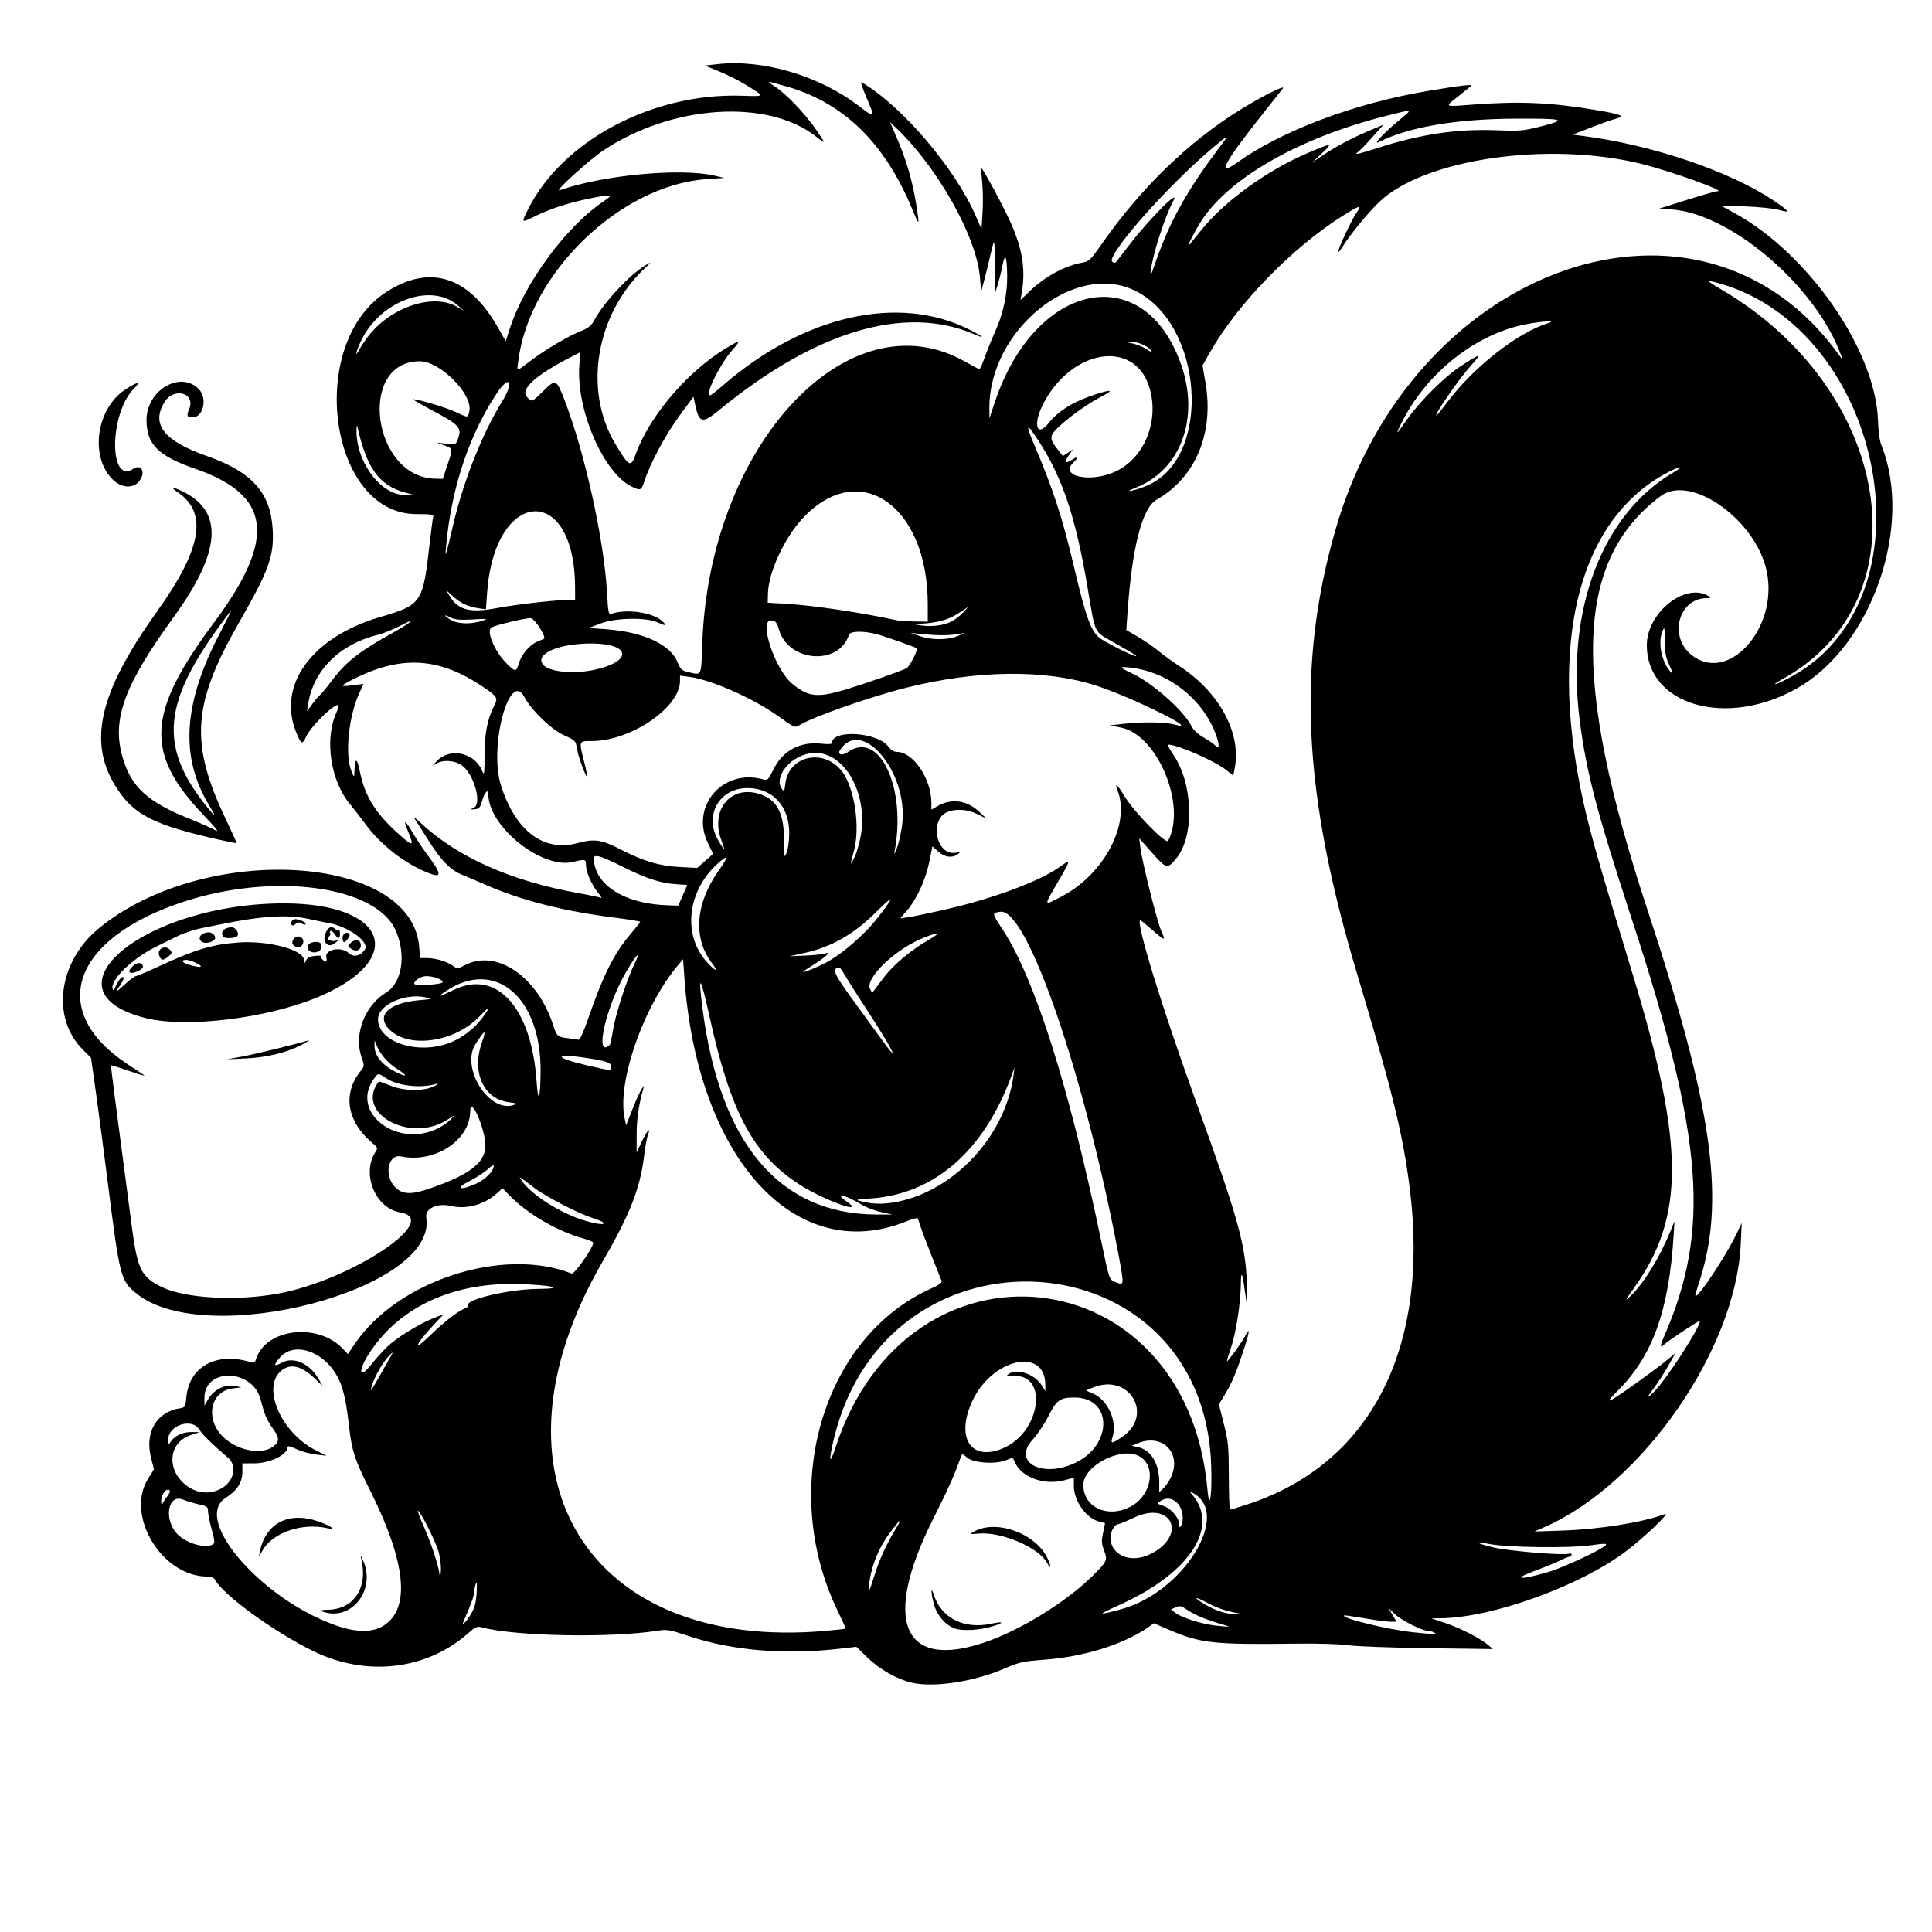 <?xml version="1.0" encoding="UTF-8" standalone="no"?>
<svg xmlns="http://www.w3.org/2000/svg" xmlns:svg="http://www.w3.org/2000/svg" width="11.5in" height="11.5in" viewBox="0 0 292.1 292.1" version="1.1" id="svg5" xml:space="preserve">
  <defs id="defs2"></defs>
  <path style="fill:#000000;stroke-width:1" d="m 137.809,254.394 c -2.208,-0.512 -4.831,-2.009 -6.697,-3.821 l -1.641,-1.594 -2.461,0.285 c -8.331,0.963 -16.233,0.307 -22.865,-1.9 -2.941,-0.978 -3.299,-1.039 -4.785,-0.806 -7.099,1.111 -21.547,0.83 -26.493,-0.514 -0.731,-0.199 -0.976,-0.092 -2.134,0.926 -6.31,5.553 -15.414,6.579 -23.425,2.64 -5.936,-2.918 -13.572,-8.476 -14.801,-10.772 -0.166,-0.311 -0.579,-0.479 -1.175,-0.479 -6.839,0 -12.421,-9.194 -8.961,-14.76 l 0.902,-1.45 -0.446,-1.778 c -0.948,-3.778 0.81,-6.85 4.248,-7.424 0.936,-0.156 0.96,-0.192 1.094,-1.66 0.427,-4.685 4.574,-6.951 9.748,-5.326 0.463,0.145 0.632,0.048 0.788,-0.455 1.445,-4.636 9.278,-5.601 13.097,-1.615 l 0.798,0.833 0.976,-1.453 c 6.468,-9.628 22.419,-14.833 32.851,-10.72 0.423,0.167 3.41,-4.135 3.255,-4.688 -0.034,-0.123 -0.755,-0.416 -1.601,-0.652 -3.817,-1.065 -8.343,-3.696 -10.925,-6.349 l -1.184,-1.217 -0.856,0.782 c -1.872,1.71 -4.613,2.461 -6.941,1.903 -2.065,-0.495 -3.948,0.392 -3.727,1.755 1.764,10.871 -33.365,20.05 -43.85,11.458 -2.368,-1.941 -2.481,-2.381 -4.312,-16.812 -0.679,-5.351 -1.526,-11.771 -1.882,-14.267 l -0.647,-4.538 -1.252,-1.252 c -4.805,-4.805 -3.69,-13.266 2.409,-18.29 15.969,-13.152 47.45,-11.296 48.474,2.857 l 0.116,1.609 0.992,0.001 c 1.329,0.002 3.014,0.489 3.921,1.134 0.736,0.523 0.75,0.522 1.914,-0.079 4.794,-2.476 10.993,1.798 13.338,9.197 0.485,1.532 0.658,1.682 2.131,1.856 0.718,0.085 1.459,0.194 1.648,0.243 0.22,0.057 0.767,-1.141 1.523,-3.329 2.209,-6.4 3.874,-9.721 6.304,-12.577 0.832,-0.977 1.514,-1.843 1.516,-1.922 0.002,-0.08 -1.743,-0.365 -3.878,-0.634 -7.681,-0.967 -14.06,-2.592 -19.496,-4.965 -1.504,-0.657 -3.182,-1.374 -3.729,-1.595 -1.577,-0.635 -3.082,-2.196 -4.87,-5.051 -0.912,-1.457 -1.871,-2.956 -2.131,-3.332 -0.26,-0.376 0.141,-0.108 0.891,0.595 5.545,5.199 13.659,8.815 23.896,10.647 1.742,0.312 3.284,0.639 3.425,0.726 0.141,0.087 -0.119,-0.324 -0.578,-0.915 -0.925,-1.19 -1.729,-3.069 -1.729,-4.041 0,-0.919 -0.102,-0.945 -1.963,-0.49 -4.692,1.146 -12.801,-5.341 -12.801,-10.242 0,-0.858 -0.555,-0.298 -0.907,0.916 -0.33,1.136 -0.477,1.307 -1.17,1.363 -0.763,0.062 -0.769,0.054 -0.147,-0.208 1.355,-0.57 0.022,-5.247 -1.849,-6.486 -1.118,-0.741 -2.891,-0.815 -3.863,-0.161 -0.605,0.407 -0.592,0.364 0.121,-0.404 1.964,-2.116 5.681,-1.357 6.862,1.401 0.345,0.806 0.374,0.635 0.383,-2.272 0.01,-3.319 0.42,-5.48 1.405,-7.412 0.671,-1.314 0.595,-1.451 -1.644,-2.97 -6.562,-4.451 -12.328,-4.813 -19.461,-1.22 -2.254,1.135 -2.274,1.256 -0.161,0.969 0.861,-0.117 1.565,-0.195 1.565,-0.173 0,0.022 -0.243,0.543 -0.54,1.158 -1.678,3.474 -2.325,9.416 -1.303,11.972 0.385,0.963 0.44,1.008 0.457,0.376 0.066,-2.456 0.378,-2.532 0.848,-0.207 0.753,3.718 2.381,6.303 5.985,9.502 2.099,1.863 2.24,1.78 1.207,-0.707 -0.694,-1.672 -0.362,-1.566 0.68,0.217 0.575,0.984 1.545,2.459 2.156,3.277 2.372,3.178 2.44,3.814 0.32,2.979 -3.548,-1.397 -7.13,-4.166 -9.463,-7.314 -0.858,-1.159 -1.921,-2.531 -2.361,-3.05 -2.948,-3.475 -3.916,-9.754 -2.128,-13.796 0.306,-0.691 0.458,-1.256 0.339,-1.256 -0.856,0 -4.113,3.208 -4.871,4.797 -0.591,1.24 -0.719,1.201 -1.424,-0.439 -3.092,-7.188 2.176,-14.573 12.571,-17.622 6.33,-1.857 6.499,-2.105 7.513,-11.011 0.235,-2.063 0.482,-3.935 0.549,-4.16 0.102,-0.345 -0.303,-0.41 -2.541,-0.41 -13.219,0 -16.729,-25.671 -4.588,-33.55 6.594,-4.279 12.494,-2.426 16.894,5.307 l 1.199,2.108 0.597,-1.855 c 2.256,-7.004 8.619,-15.607 14.347,-19.398 1.435,-0.95 1.06,-1.003 -2.282,-0.322 -3.197,0.651 -5.938,1.547 -8.318,2.716 -2.018,0.992 -2.012,1 -0.949,-1.119 5.157,-10.289 18.643,-17.502 32.052,-17.143 3.94,0.106 3.891,0.233 0.67,-1.751 -0.915,-0.564 -2.645,-1.425 -3.842,-1.914 l -2.178,-0.889 1.886,-0.214 c 6.864,-0.78 15.397,1.735 21.379,6.299 2.57,1.961 2.557,1.982 1.019,-1.638 -0.495,-1.164 -0.76,-2.034 -0.589,-1.934 6.073,3.549 14.112,12.955 17.258,20.192 l 0.881,2.027 0.16,-2.523 c 0.088,-1.387 0.063,-3.445 -0.055,-4.573 -0.118,-1.128 -0.184,-2.09 -0.146,-2.138 0.138,-0.176 3.274,5.626 4.421,8.18 1.782,3.965 2.297,7.059 1.739,10.45 l -0.217,1.317 1.258,-1.215 c 2.422,-2.339 5.479,-4.007 8.165,-4.454 0.92,-0.153 1.206,-0.434 2.858,-2.805 5.904,-8.475 13.247,-15.575 21.08,-20.381 3.404,-2.088 6.8,-3.772 6.295,-3.12 -0.153,0.198 -1.453,1.836 -2.887,3.641 -6.025,7.581 -7.237,9.858 -4.02,7.553 6.691,-4.793 17.75,-8.957 28.689,-10.804 5.064,-0.855 7.046,-1.086 6.699,-0.782 -0.15,0.132 -1.036,0.843 -1.968,1.58 -2.099,1.661 -2.249,1.58 2.279,1.237 7.004,-0.53 11.8,-0.317 18.533,0.824 3.971,0.673 4.516,0.911 3.018,1.316 -0.595,0.161 -2.305,0.769 -3.799,1.351 l -2.717,1.058 1.486,0.188 c 10.399,1.316 22.325,5.351 28.872,9.769 2.485,1.677 2.639,1.937 0.846,1.427 -0.793,-0.225 -3.09,-0.466 -5.128,-0.536 l -3.691,-0.128 1.928,1.045 c 11.299,6.124 21.536,20.891 21.852,31.52 0.047,1.575 0.25,3.028 0.516,3.691 4.859,12.118 -1.44,30.299 -12.718,36.711 -10.666,6.064 -22.742,2.615 -22.755,-6.498 -0.006,-4.963 5.93,-9.625 9.4,-7.382 0.319,0.206 0.24,0.266 -0.353,0.269 -4.251,0.023 -5.788,5.8 -2.288,8.598 5.484,4.383 13.057,-3.897 11.409,-12.475 -1.507,-7.844 -11.465,-14.998 -16.079,-11.552 -12.991,9.702 -13.552,27.453 -1.977,62.596 9.993,30.341 11.873,44.222 7.674,56.659 -0.293,0.868 -0.49,1.62 -0.438,1.672 0.363,0.363 4.638,-6.076 6.178,-9.307 l 0.819,-1.719 -0.141,3.144 c -0.714,15.926 -14.85,36.326 -29.685,42.839 l -1.504,0.66 4.238,-0.143 c 5.641,-0.191 12.171,-1.241 15.448,-2.485 1.004,-0.381 -2.97,3.429 -5.85,5.61 -6.941,5.255 -20.19,10.047 -28.013,10.133 l -1.408,0.015 2.187,0.736 c 2.25,0.757 5.284,2.327 6.449,3.335 l 0.66,0.571 -9.843,-0.132 c -5.414,-0.073 -10.828,-0.274 -12.031,-0.448 -1.263,-0.182 -4.556,-0.284 -7.793,-0.24 -12.572,0.17 -14.526,-0.043 -19.331,-2.107 l -2.259,-0.97 -0.757,0.535 c -3.73,2.636 -9.777,4.533 -15.887,4.982 -3.124,0.23 -3.704,0.359 -5.924,1.32 -4.619,2 -10.693,2.921 -14.083,2.135 z m 11.213,-6.133 c 5.314,-1.834 12.148,-6.052 16.091,-9.933 2.266,-2.23 2.37,-2.453 1.816,-3.902 -0.387,-1.014 -0.414,-1.446 -0.163,-2.619 0.166,-0.773 0.301,-1.445 0.301,-1.494 0,-0.049 -0.364,-0.162 -0.81,-0.251 -1.933,-0.387 -3.902,-3.095 -3.902,-5.366 v -1.279 l -1.404,0.376 c -3.208,0.86 -6.748,-0.527 -7.636,-2.993 -0.157,-0.435 -0.245,-0.438 -1.193,-0.042 -1.616,0.675 -5.037,0.434 -5.945,-0.419 -0.534,-0.502 -0.729,-0.565 -0.831,-0.272 -0.982,2.814 -1.957,5.005 -4.265,9.589 -7.78,15.45 -4.589,22.929 7.939,18.607 z m -4.622,-2.037 c -1.389,-0.468 -2.675,-1.908 -3.159,-3.539 -0.493,-1.659 -0.54,-3.101 -0.051,-1.567 1.118,3.509 4.561,5.252 8.643,4.377 1.931,-0.414 2.078,-0.18 0.241,0.386 -1.894,0.583 -4.495,0.741 -5.675,0.344 z m 13.906,-9.941 c -1.231,-2.299 -6.843,-4.712 -10.295,-4.426 -1.51,0.125 -1.514,0.124 -0.732,-0.31 3.363,-1.864 9.258,0.261 11.062,3.987 0.627,1.295 0.597,1.93 -0.036,0.748 z m 58.525,10.551 c -0.226,-0.146 -0.656,-0.267 -0.957,-0.269 -0.881,-0.007 -4.023,-1.605 -5.015,-2.551 l -0.913,-0.871 0.599,1.025 0.599,1.025 -0.916,-0.002 c -0.504,-10e-4 -2.269,-0.235 -3.923,-0.52 -1.654,-0.284 -3.047,-0.48 -3.095,-0.434 -0.452,0.429 6.787,2.178 10.614,2.563 3.433,0.346 3.492,0.347 3.008,0.034 z m -91.901,-0.274 c 1.562,-0.141 2.874,-0.29 2.916,-0.333 0.042,-0.042 -0.46,-1.17 -1.114,-2.505 -9.104,-18.587 -2.423,-41.624 14.205,-48.978 0.952,-0.421 1.523,-0.829 1.443,-1.03 -0.073,-0.184 -0.745,-1.872 -1.493,-3.751 -0.748,-1.88 -1.516,-3.91 -1.707,-4.511 -0.19,-0.602 -0.39,-1.172 -0.444,-1.268 -0.054,-0.096 -0.819,0.117 -1.7,0.473 -16.793,6.783 -31.653,-9.56 -33.567,-36.917 l -0.19,-2.714 -0.617,0.718 c -5.284,6.143 -9.394,17.783 -8.23,23.303 l 0.231,1.094 0.969,-2.461 c 0.533,-1.353 1.148,-2.707 1.367,-3.008 l 0.397,-0.547 -0.154,0.547 c -0.684,2.432 -0.983,4.501 -0.986,6.836 l -0.004,2.734 0.827,-1.748 c 0.784,-1.658 1.391,-2.233 0.847,-0.803 -0.14,0.368 -0.389,1.77 -0.552,3.114 -0.595,4.886 -2.142,8.815 -6.292,15.979 -18.65,32.196 -2.36,59.04 33.848,55.777 z m -66.914,-0.788 c 4.092,-2.595 3.369,-9.625 -2.112,-20.538 -2.258,-4.496 -2.717,-5.899 -3.131,-9.57 -0.395,-3.503 -0.77,-5.315 -1.407,-6.802 -1.876,-4.377 -6.792,-6.3 -9.098,-3.559 -0.978,1.162 -0.875,1.388 0.332,0.727 1.809,-0.991 4.266,0.126 5.636,2.563 l 0.517,0.919 -1.2,-1.13 c -2.008,-1.891 -3.597,-2.271 -4.972,-1.19 -3.101,2.439 -0.149,9.375 5.134,12.065 l 1.645,0.837 -1.629,-0.191 c -0.896,-0.105 -2.219,-0.476 -2.939,-0.823 -0.881,-0.425 -1.31,-0.521 -1.31,-0.294 0,1.136 -2.664,2.446 -4.99,2.454 l -1.846,0.006 v 1.27 c 0,1.605 -0.792,2.84 -2.531,3.949 -5.173,3.298 5.798,15.732 17.159,19.446 2.827,0.924 5.141,0.877 6.743,-0.139 z m -9.423,-2.178 c -0.296,-0.117 0.086,-0.203 0.96,-0.215 3.935,-0.057 6.1,-3.302 5.081,-7.618 -0.181,-0.765 -0.165,-0.756 0.243,0.137 2.082,4.558 -1.895,9.428 -6.284,7.696 z m -9.325,-8.927 c 0.882,-4.493 4.528,-6.286 9.198,-4.521 1.779,0.672 2.357,1.202 0.976,0.894 -3.85,-0.858 -8.319,0.715 -9.794,3.447 -0.525,0.972 -0.536,0.977 -0.379,0.18 z m 145.846,11.021 c -2.458,-0.694 -4.34,-1.451 -5.447,-2.191 -1.059,-0.709 -1.296,-0.769 -1.913,-0.488 l -0.704,0.321 0.619,0.501 c 0.847,0.686 3.953,1.689 5.941,1.919 2.285,0.264 2.61,0.251 1.504,-0.062 z m -113.869,-1.719 c 0.528,-0.901 0.73,-1.691 0.819,-3.199 0.081,-1.366 0.041,-1.785 -0.124,-1.319 -0.133,0.376 -0.257,0.991 -0.276,1.367 -0.028,0.573 -0.424,1.658 -1.587,4.351 -0.356,0.825 0.491,-0.046 1.167,-1.201 z m 98.284,-0.676 c 9.41,-2.548 16.742,-14.468 10.809,-17.575 -0.525,-0.275 -0.531,-0.262 -0.11,0.227 4.229,4.92 -0.346,11.905 -10.926,16.681 -3.504,1.582 -3.475,1.668 0.227,0.666 z m 17.772,0.626 c -1.754,-0.272 -3.285,-0.786 -4.873,-1.638 -1.937,-1.039 -2.063,-0.771 -0.161,0.343 1.59,0.932 3.257,1.443 4.624,1.42 0.63,-0.011 0.804,-0.064 0.41,-0.125 z m -55.084,-5.76 c 0.709,-2.326 1.83,-4.762 3.272,-7.116 0.965,-1.574 0.706,-1.462 -0.633,0.273 -1.902,2.466 -3.016,5.073 -3.447,8.066 -0.258,1.796 0.011,1.388 0.807,-1.224 z m -65.913,-3.577 c -0.435,-1.516 -2.642,-5.899 -3.119,-6.193 -0.131,-0.081 0.303,1.081 0.963,2.583 1.187,2.697 2.251,6.04 2.35,7.38 0.028,0.379 0.096,0.036 0.152,-0.762 0.058,-0.834 -0.089,-2.113 -0.346,-3.008 z m 167.888,3.056 c 2.238,-0.664 8.054,-3.392 8.576,-4.022 0.233,-0.28 -0.238,-0.275 -2.366,0.029 -3.083,0.44 -12.591,0.313 -15.192,-0.203 -2.542,-0.504 -2.102,-0.118 0.584,0.512 2.402,0.564 10.64,1.241 11.427,0.939 0.214,-0.082 0.388,-0.013 0.388,0.154 0,0.166 -0.129,0.303 -0.287,0.303 -0.158,0 -0.804,0.257 -1.435,0.572 -0.632,0.315 -2.441,1.055 -4.02,1.645 -3.382,1.264 -1.851,1.311 2.324,0.071 z m -60.143,-2.736 c 5.568,-2.889 3.009,-8.14 -2.646,-5.43 -1.098,0.526 -2.147,0.957 -2.331,0.957 -0.514,0 -1.185,1.127 -1.185,1.988 0,2.778 3.15,4.048 6.162,2.485 z m -141.835,-1.426 c 0.285,-0.181 0.245,-0.622 -0.205,-2.246 -0.308,-1.111 -0.56,-2.352 -0.56,-2.756 0,-0.661 -0.138,-0.764 -1.371,-1.029 -0.754,-0.162 -1.817,-0.48 -2.362,-0.708 -2.372,-0.991 -3.026,3.075 -0.845,5.256 1.387,1.387 4.244,2.18 5.343,1.483 z m 146.605,-3.918 c 0.013,-2.296 -1.861,-3.716 -3.409,-2.584 -0.475,0.348 -0.441,0.396 0.498,0.706 1.15,0.38 2.367,1.802 2.373,2.775 0.003,0.525 0.058,0.575 0.269,0.248 0.146,-0.226 0.267,-0.74 0.269,-1.144 z m -7.699,-1.883 c 3.086,-1.77 3.701,-6.175 1.054,-7.544 -2.762,-1.428 -8.39,1.498 -8.388,4.361 0.003,3.497 3.864,5.173 7.334,3.183 z m 17.49,-0.235 c 18.587,-6.074 27.56,-23.514 24.542,-47.698 -1.025,-8.211 -2.619,-14.716 -7.947,-32.433 -8.218,-27.323 -9.172,-46.784 -3.296,-67.2 11.591,-40.271 55.297,-55.454 76.127,-26.447 0.53,0.739 0.565,0.752 0.346,0.137 -3.796,-10.671 -17.287,-22.046 -26.282,-22.158 l -1.504,-0.019 2.051,-0.649 c 4.709,-1.49 6.649,-2.057 7.072,-2.067 1.208,-0.03 -7.004,-2.986 -11.31,-4.072 -14.092,-3.555 -32.979,-0.862 -39.867,5.684 -1.651,1.569 -4.568,5.136 -5.623,6.876 -0.319,0.526 -0.581,0.805 -0.581,0.62 -0.001,-0.494 2.056,-4.865 2.747,-5.835 0.918,-1.289 0.546,-1.203 -2.15,0.496 -7.58,4.777 -15.828,13.264 -19.975,20.553 l -1.153,2.027 0.452,2.621 c 1.312,7.61 -1.496,14.317 -7.4,17.676 -2.163,1.231 -3.694,7.153 -4.381,16.95 l -0.193,2.748 1.784,1.043 c 0.981,0.574 2.379,1.539 3.107,2.144 0.728,0.606 2.123,1.619 3.101,2.251 6.087,3.939 9.471,10.206 8.385,15.53 l -0.211,1.037 -1.011,-0.799 c -1.819,-1.437 -7.374,-3.873 -8.834,-3.873 -0.136,0 0.235,0.707 0.823,1.572 2.985,4.386 3.179,12.346 0.383,15.669 -1.336,1.587 -1.465,1.556 -3.618,-0.871 l -1.959,-2.208 0.186,1.464 c 0.277,2.179 2.511,11.084 3.133,12.491 0.725,1.638 0.646,1.632 -1.341,-0.101 -0.942,-0.822 -1.755,-1.494 -1.805,-1.494 -0.803,0 3.163,12.918 8.484,27.635 6.433,17.792 7.469,21.554 7.639,27.733 0.089,3.223 0.066,3.525 -0.147,1.914 -0.533,-4.036 -0.747,-4.647 -0.781,-2.222 -0.041,2.972 -0.736,7.395 -1.525,9.715 -0.363,1.067 -0.621,1.94 -0.572,1.94 0.179,0 2.275,-2.907 2.729,-3.787 0.773,-1.494 0.733,-0.856 -0.108,1.761 -1.145,3.561 -1.843,5.242 -2.902,6.986 l -0.936,1.543 0.745,2.969 c 0.674,2.682 0.746,3.45 0.754,7.959 0.004,2.744 0.089,4.99 0.189,4.99 0.099,1.6e-4 1.285,-0.361 2.634,-0.802 z m -163.409,-1.081 c 0.579,-0.746 0.644,-1.125 0.194,-1.125 -0.517,0 -1.039,0.905 -1.025,1.777 0.007,0.451 0.083,0.636 0.169,0.41 0.086,-0.226 0.384,-0.704 0.662,-1.062 z m 157.912,-4.953 c -1.274,-34.536 -48.964,-37.736 -57.049,-3.828 -0.797,3.344 -0.667,4.088 0.234,1.331 10.987,-33.654 53.052,-29.026 56.245,6.188 0.332,3.664 0.744,1.002 0.571,-3.691 z m -149.759,3.696 c 2.001,-1.035 2.574,-3.473 1.11,-4.72 -2.32,-1.976 -3.912,-3.533 -4.322,-4.228 -1.093,-1.85 -4.708,-0.691 -4.708,1.509 0,0.854 0.001,0.855 0.427,0.248 0.626,-0.894 1.847,-1.43 3.183,-1.398 l 1.176,0.028 -1.284,0.394 c -3.197,0.979 -3.864,4.698 -1.292,7.194 1.636,1.588 3.807,1.958 5.712,0.973 z m 143.584,-1.566 c 1.891,-3.705 -1.11,-6.928 -4.948,-5.314 l -0.88,0.37 0.827,0.165 c 2.06,0.412 3.328,2.451 3.331,5.357 l 10e-4,1.478 0.576,-0.521 c 0.317,-0.286 0.809,-0.977 1.094,-1.535 z m -14.384,-2.361 c 5.729,-2.715 5.65,-9.897 -0.109,-9.882 -2.19,0.006 -2.702,0.371 -3.928,2.803 -0.589,1.168 -1.675,2.785 -2.413,3.593 -3.092,3.383 1.467,5.847 6.45,3.486 z m -121.263,-2.465 c 0.979,-0.724 0.985,-1.304 0.03,-2.634 -0.986,-1.373 -1.304,-2.116 -1.922,-4.493 -1.213,-4.662 -8.517,-4.848 -8.492,-0.216 l 0.006,1.153 0.596,-1.028 c 0.803,-1.385 2.575,-2.257 3.981,-1.959 l 1.016,0.215 -1.336,0.172 c -3.213,0.414 -4.173,4.239 -1.755,6.993 2.01,2.289 5.985,3.196 7.876,1.797 z m 110.621,0.13 c 5.502,-2.562 6.537,-11.202 1.292,-10.784 -0.7,0.056 -1.054,-0.007 -0.901,-0.159 1.154,-1.154 4.094,-0.257 5.222,1.592 l 0.515,0.845 v -0.957 c 0,-5.759 -8.006,-4.019 -11.006,2.391 -2.671,5.709 -0.124,9.403 4.878,7.074 z m 17.686,-1.549 c 4.974,-3.295 1.16,-9.808 -4.386,-7.491 l -1.015,0.424 1.124,0.503 c 2.164,0.969 3.611,4.155 2.915,6.421 -0.365,1.191 -0.24,1.204 1.362,0.143 z m 78.126,-8.422 c 1.579,-1.13 3.481,-2.555 4.226,-3.167 l 1.355,-1.112 -0.924,1.641 c -0.865,1.536 -1.615,2.677 -3.057,4.648 -0.432,0.591 -0.236,0.476 0.704,-0.41 1.753,-1.655 6.992,-9.726 6.992,-10.773 0,-0.18 -4.889,3.053 -5.433,3.593 -0.623,0.618 -0.627,0.22 -0.012,-1.188 7.054,-16.136 6.011,-29.884 -4.77,-62.857 -5.394,-16.498 -6.954,-22.431 -7.964,-30.295 -2.144,-16.683 3.36,-31.223 14.213,-37.549 1.635,-0.953 1.134,-1.018 -0.684,-0.089 -14.453,7.389 -18.933,27.965 -11.867,54.497 1.117,4.193 1.942,6.987 6.39,21.638 7.808,25.721 7.842,36.526 0.148,47.302 -1.376,1.927 -1.442,2.074 -0.55,1.23 1.983,-1.876 4.403,-5.786 6.008,-9.706 l 0.672,-1.641 -0.137,2.187 c -0.707,11.299 -3.166,18.156 -8.387,23.386 -2.358,2.362 -1.676,2.066 3.076,-1.335 z m -190.159,-1.134 c 0.719,-1.278 1.486,-2.632 1.705,-3.008 0.229,-0.394 -0.021,-0.22 -0.591,0.41 -0.965,1.067 -2.112,3.138 -2.499,4.511 -0.271,0.961 -0.098,0.722 1.385,-1.914 z m 0.965,-4.101 c 1.421,-1.38 4.828,-3.482 7.084,-4.371 l 1.493,-0.588 -1.369,1.454 c -2.914,3.095 -3.49,4.475 -0.765,1.833 2.285,-2.216 4.274,-3.753 5.371,-4.153 0.265,-0.096 0.449,-0.315 0.41,-0.486 -0.21,-0.92 6.355,-2.428 10.697,-2.456 4.171,-0.028 2.067,-0.568 -2.838,-0.729 -9.959,-0.327 -18.064,3.352 -22.679,10.294 -1.862,2.801 -1.696,4.272 0.209,1.854 0.616,-0.781 1.69,-1.975 2.387,-2.651 z m -16.555,-8.039 c 11.078,-2.013 24.973,-11.234 18.524,-12.293 -3.748,-0.615 -5.883,-5.84 -3.733,-9.138 0.382,-0.585 0.353,-0.668 -0.478,-1.367 -3.834,-3.226 -4.529,-7.424 -1.792,-10.826 0.63,-0.784 0.631,-0.789 0.148,-2.187 -1.165,-3.372 0.508,-7.761 3.696,-9.693 2.433,-1.474 3.109,-5.644 1.516,-9.347 -2.938,-6.83 -18.511,-8.928 -32.278,-4.35 -16.8,5.587 -20.471,16.495 -8.254,24.529 1.077,0.708 2.184,1.439 2.461,1.623 0.277,0.185 -0.72,-0.089 -2.215,-0.609 -1.495,-0.52 -2.748,-0.915 -2.785,-0.878 -0.058,0.058 0.62,5.317 3.164,24.528 0.845,6.379 1.425,7.519 4.598,9.04 3.495,1.675 11.183,2.102 17.427,0.967 z m -5.467,-35.836 c 1.88,-0.336 8.451,-1.936 10.115,-2.463 0.301,-0.095 -0.173,0.211 -1.053,0.68 -2.193,1.17 -5.261,1.91 -8.517,2.054 l -2.734,0.121 z m -14.531,-5.846 c -16.15,-4.094 -0.145,-17.331 20.955,-17.331 15.569,-3.3e-4 18.738,8.368 5.335,14.086 -7.703,3.286 -20.094,4.816 -26.291,3.245 z m -1.461,-6.33 c 0.165,0 1.79,-0.689 3.61,-1.531 5.422,-2.509 8.05,-3.29 11.985,-3.56 4.493,-0.308 9.797,1.109 9.845,2.63 0.021,0.671 0.027,0.673 0.307,0.094 0.202,-0.417 0.592,-0.619 1.331,-0.689 0.575,-0.055 0.994,-0.047 0.929,0.017 -0.162,0.162 0.436,0.851 0.737,0.851 0.135,0 0.172,-0.292 0.082,-0.649 -0.3,-1.194 2.25,-1.701 3.352,-0.666 0.756,0.71 1.807,0.483 2.481,-0.536 0.755,-1.143 -2.638,-3.557 -5.647,-4.019 -0.394,-0.06 -1.578,-0.305 -2.63,-0.544 -3.381,-0.766 -7.332,-0.525 -13.945,0.851 -1.053,0.219 -2.099,0.429 -2.324,0.466 -0.841,0.139 -2.894,0.788 -3.554,1.123 -0.376,0.191 -1.889,0.934 -3.363,1.652 -3.701,1.803 -7.165,5.171 -6.673,6.488 0.083,0.223 0.205,0.152 0.345,-0.202 0.393,-0.992 0.997,-1.775 1.249,-1.619 0.137,0.084 0.02,0.483 -0.258,0.886 -1.022,1.477 -0.938,1.526 0.437,0.254 0.772,-0.714 1.539,-1.299 1.705,-1.299 z m -0.808,-0.537 c -0.289,-0.178 -0.209,-0.389 0.366,-0.963 0.686,-0.686 1.532,-0.626 1.532,0.108 0,0.386 -1.537,1.079 -1.898,0.856 z m 4.375,-2.539 c -0.409,-1.051 0.918,-1.74 1.65,-0.857 0.314,0.378 0.276,0.515 -0.27,0.957 -0.826,0.669 -1.088,0.65 -1.38,-0.1 z m 22.719,-0.721 c -0.203,-0.129 -0.325,-0.465 -0.271,-0.748 0.129,-0.68 1.796,-0.889 2.039,-0.255 0.34,0.885 -0.871,1.571 -1.768,1.002 z m 6.181,-0.404 c -0.45,-0.347 -0.447,-0.393 0.048,-0.841 0.729,-0.66 1.522,-0.452 1.522,0.398 0,0.795 -0.816,1.025 -1.57,0.444 z m -8.616,-0.489 c -0.217,-0.217 -0.231,-0.473 -0.045,-0.82 0.492,-0.919 1.805,-0.431 1.492,0.555 -0.201,0.632 -0.945,0.768 -1.447,0.266 z m 4.863,-0.358 c -0.485,-0.584 0.127,-2.335 0.817,-2.335 0.28,0 0.587,0.125 0.681,0.278 0.094,0.153 0.286,0.207 0.426,0.121 0.14,-0.086 0.255,0.158 0.255,0.542 0,0.839 -0.291,0.898 -0.757,0.153 -0.188,-0.301 -0.471,-0.547 -0.629,-0.547 -0.158,0 -0.203,0.137 -0.099,0.304 0.103,0.167 0.018,0.413 -0.189,0.547 -0.528,0.34 0.24,0.831 0.99,0.633 0.539,-0.143 0.539,-0.139 0.016,0.28 -0.663,0.53 -1.086,0.537 -1.511,0.025 z m -18.872,-0.28 c -0.455,-0.549 0.054,-1.174 1.053,-1.294 0.731,-0.087 1.423,0.701 0.988,1.126 -0.543,0.532 -1.663,0.623 -2.041,0.167 z m 21.497,-0.008 c -0.211,-0.551 0.077,-1.226 0.524,-1.226 0.602,0 0.649,0.377 0.126,1.023 -0.399,0.492 -0.524,0.532 -0.65,0.204 z m -18.037,-0.588 c -0.632,-0.632 0.047,-1.458 1.198,-1.458 0.694,0 1.282,1.071 0.767,1.398 -0.441,0.279 -1.707,0.318 -1.965,0.061 z m 10.208,-2.113 c 0,-0.209 0.186,-0.452 0.413,-0.539 0.468,-0.18 1.774,0.336 1.774,0.7 0,0.132 -0.259,0.1 -0.576,-0.069 -0.417,-0.223 -0.659,-0.226 -0.875,-0.009 -0.411,0.411 -0.736,0.374 -0.736,-0.082 z m -13.671,6.54 c 0,-0.247 -1.616,-0.964 -2.174,-0.964 -0.922,0 -0.635,0.473 0.465,0.765 1.204,0.32 1.709,0.379 1.709,0.199 z m 138.768,43.691 c -5.113,-27.18 -13.843,-52.535 -17.881,-51.926 -1.305,0.197 -1.314,0.132 0.385,2.739 4.834,7.417 9.996,23.698 14.776,46.605 1.381,6.62 1.239,6.221 2.393,6.697 1.169,0.482 1.176,0.399 0.327,-4.115 z m -77.945,-4.975 c -0.143,-0.132 -0.936,-0.454 -1.764,-0.716 -1.985,-0.629 -6.901,-3.18 -8.584,-4.455 -2.585,-1.959 -2.542,-1.937 -1.8,-0.931 1.349,1.83 4.868,4.173 8.133,5.415 2.208,0.84 4.63,1.254 4.015,0.687 z m 42.037,-1.545 c -0.948,-0.206 -2.302,-0.728 -3.008,-1.161 -2.376,-1.456 -4.221,-1.845 -2.24,-0.472 3.192,2.212 -3.369,-0.135 -7.109,-2.544 -6.964,-4.484 -10.374,-10.852 -13.574,-25.345 -1.402,-6.349 -1.786,-6.776 -1.061,-1.181 2.635,20.351 11.647,31.015 26.255,31.068 l 2.461,0.009 z m 3.389,-1.775 c 8.362,-2.137 15.465,-10.196 16.623,-18.86 l 0.164,-1.23 -0.505,1.367 c -4.149,11.228 -11.573,17.714 -21.092,18.425 -2.596,0.194 -2.597,0.194 -1.367,0.493 1.918,0.466 3.824,0.406 6.177,-0.195 z m -71.744,-1.754 c 6.809,-2.331 9.021,-4.301 8.442,-7.521 -0.551,-3.066 -2.207,-6.231 -2.207,-4.218 0,4.39 -5.356,7.903 -10.446,6.852 -2.009,-0.415 -2.644,2.908 -0.891,4.661 1.09,1.09 2.409,1.148 5.102,0.226 z m 7.219,-0.809 c 1.331,-0.62 2.57,-1.899 2.57,-2.654 0,-0.194 -0.4,0.03 -0.889,0.499 -0.489,0.469 -1.75,1.288 -2.803,1.822 -2.306,1.168 -1.309,1.465 1.121,0.334 z m -6.027,-8.246 c 0.76,-0.362 1.683,-0.985 2.051,-1.385 l 0.668,-0.728 -1.094,0.711 c -5.656,3.678 -14.143,-1.023 -10.399,-5.761 0.029,-0.037 0.843,0.253 1.809,0.646 2.072,0.843 5.219,0.842 6.677,-0.001 0.451,-0.261 0.576,-0.398 0.277,-0.304 -2.346,0.736 -5.924,0.341 -7.674,-0.847 -1.234,-0.837 -1.228,-0.838 -2.017,0.373 -3.222,4.952 3.697,10.155 9.703,7.297 z m 11.737,-3.654 c 0.411,-0.161 0.229,-0.247 -0.757,-0.358 -3.871,-0.436 -5.755,-4.464 -4.197,-8.974 0.745,-2.158 0.53,-2.124 -0.935,0.148 -2.339,3.628 2.158,10.641 5.889,9.183 z m 3.943,-4.97 c 0.106,-11.31 -6.904,-17.24 -14.378,-12.161 -1.4,0.951 -1.072,0.884 1.392,-0.287 6.426,-3.052 11.648,2.84 12.386,13.976 0.226,3.413 0.561,2.559 0.6,-1.528 z m -21.61,-0.382 c -1.474,-0.922 -2.654,-2.279 -3.213,-3.695 l -0.27,-0.684 -0.017,0.765 c -0.034,1.49 1.093,2.923 3.127,3.976 1.772,0.918 2.026,0.671 0.373,-0.363 z m 32.301,-0.403 c 0,-0.623 -0.853,-0.9 -4.262,-1.386 -4.688,-0.668 -4.164,0.109 0.844,1.251 3.425,0.782 3.418,0.781 3.418,0.135 z m 41.827,-3.497 c -0.483,-0.865 -1.887,-3.11 -3.12,-4.99 -1.233,-1.88 -2.662,-4.125 -3.176,-4.99 -0.995,-1.674 -1.016,-1.691 -1.59,-1.328 -0.439,0.278 0.19,1.434 2.494,4.587 0.788,1.078 2.462,3.385 3.719,5.127 2.54,3.518 2.984,3.941 1.672,1.594 z m -66.332,-0.079 c 1.847,-0.691 3.69,-2.079 4.948,-3.727 1.344,-1.76 1.203,-1.963 -0.27,-0.388 -3.728,3.985 -10.75,5.047 -13.722,2.076 -2.092,-2.092 -0.119,-4.029 4.515,-4.431 2.025,-0.176 2.061,-0.191 1.007,-0.423 -3.193,-0.703 -7.248,1.146 -7.245,3.303 0.005,3.434 5.915,5.406 10.766,3.591 z m 24.752,-1.903 c 0.383,-2.422 2.096,-7.694 3.299,-10.153 1.036,-2.116 0.252,-1.348 -1.265,1.242 -3.096,5.283 -4.911,13.273 -2.524,11.113 0.092,-0.083 0.312,-1.073 0.491,-2.201 z m 41.072,-8.155 c 1.363,-1.764 3.965,-3.95 6.389,-5.367 2.206,-1.29 2.137,-1.475 -0.22,-0.588 -4.358,1.64 -9.237,6.237 -8.36,7.876 0.31,0.579 0.324,0.58 0.691,0.063 0.206,-0.29 0.881,-1.183 1.5,-1.984 z m -66.825,0.872 c 0.125,-0.377 -1.333,-0.92 -2.471,-0.92 -0.797,0 -1.826,0.647 -1.826,1.148 0,0.363 4.175,0.142 4.297,-0.228 z m 58.445,-3.224 c 2.253,-1.321 5.315,-4.001 7.045,-6.167 2.91,-3.645 2.92,-4.082 0.026,-1.188 -3.286,3.286 -6.736,5.261 -10.721,6.138 l -2.356,0.518 2.461,-0.11 c 1.353,-0.061 2.707,-0.208 3.008,-0.327 1.024,-0.405 -0.094,0.646 -1.817,1.71 -0.88,0.543 -1.6,1.031 -1.6,1.085 0,0.197 2.773,-0.965 3.956,-1.659 z m -17.728,0.326 c -2.903,-3.806 -2.498,-9.047 1.085,-14.069 1.488,-2.085 1.421,-2.438 -0.187,-0.993 -4.663,4.191 -5.379,10.88 -1.603,14.976 1.312,1.423 1.766,1.479 0.704,0.086 z m 35.099,-8.052 c 7.315,-1.652 14.468,-4.307 17.53,-6.507 1.7,-1.221 1.686,-1.138 -0.409,2.464 -2.085,3.585 -2.123,3.47 0.67,2.017 6.363,-3.31 10.387,-10.893 8.464,-15.95 -0.521,-1.371 -0.096,-1.057 0.972,0.717 1.482,2.461 6.328,7.437 6.649,6.827 2.837,-5.382 -1.637,-16.076 -7.164,-17.125 l -1.695,-0.322 2.187,-0.247 c 2.825,-0.319 6.272,-0.269 7.64,0.111 4.287,1.191 -6.216,-4.028 -11.786,-5.856 -7.647,-2.51 -18.083,-2.401 -28.801,0.301 -5.609,1.414 -14.255,4.461 -16.221,5.717 -0.55,0.351 -0.771,0.253 -2.934,-1.306 -3.837,-2.765 -10.17,-5.586 -13.588,-6.053 l -1.435,-0.196 v 0.792 c 0,4.043 -7.431,9.102 -13.369,9.102 -1.964,0 -1.942,-0.061 -1.122,3.146 0.301,1.177 0.498,2.189 0.437,2.25 -0.129,0.129 -1.175,-2.592 -1.386,-3.607 -0.08,-0.382 -0.203,-0.978 -0.273,-1.324 -0.094,-0.463 -0.548,-0.804 -1.708,-1.284 -1.876,-0.777 -5.033,-3.787 -6.094,-5.81 -2.259,-4.305 -5.406,7.485 -3.558,13.329 2.168,6.858 6.433,10.106 11.489,8.75 2.647,-0.71 3.698,-0.562 6.593,0.93 3.508,1.808 5.844,2.501 8.992,2.668 l 2.598,0.138 1.207,-1.064 1.207,-1.064 -0.78,-1.595 c -2.744,-5.608 2.252,-11.381 8.359,-9.659 0.646,0.182 0.762,0.065 1.573,-1.579 1.374,-2.786 4.024,-4.19 7.228,-3.827 0.949,0.107 1.576,0.074 1.576,-0.084 0,-2.12 6.899,-1.683 8.543,0.541 0.386,0.523 0.826,0.788 1.305,0.788 2.438,0 5.19,4.082 5.19,7.696 v 1.035 l 0.889,-0.518 c 2.11,-1.229 4.469,-0.924 6.319,0.819 l 1.131,1.065 -1.345,-0.674 c -1.436,-0.72 -3.083,-0.865 -4.438,-0.393 -2.966,1.034 -1.873,6.789 1.179,6.206 0.715,-0.137 0.731,-0.12 0.241,0.238 -0.844,0.617 -1.966,0.462 -2.937,-0.405 l -0.884,-0.79 -0.477,2.357 c -0.542,2.675 -1.903,5.644 -3.379,7.365 l -1.003,1.17 1.19,-0.17 c 0.654,-0.093 3.097,-0.6 5.428,-1.127 z m -39.506,-2.17 c 0.374,-0.846 0.68,-1.553 0.679,-1.572 -6.5e-4,-0.019 -0.647,-0.069 -1.435,-0.11 -2.426,-0.129 -4.577,-0.8 -7.996,-2.496 -4.706,-2.334 -5.124,-2.348 -4.509,-0.152 0.957,3.417 5.245,5.66 11.143,5.827 l 1.439,0.041 z m 26.982,-9.431 c 0.958,-6.777 -3.137,-12.991 -7.927,-12.029 -2.995,0.602 -5.308,3.649 -4.062,5.353 0.334,0.457 0.383,0.386 0.51,-0.743 0.484,-4.298 5.839,-5.481 8.577,-1.894 1.903,2.492 2.788,8.475 1.788,12.08 -0.61,2.196 -0.589,2.349 0.116,0.848 0.381,-0.812 0.829,-2.438 0.996,-3.615 z m -10.882,0.032 c 0.024,-4.075 -2.524,-6.836 -6.31,-6.836 -4.264,0 -6.599,4.121 -4.454,7.861 1.032,1.799 1.178,1.818 0.512,0.065 -1.694,-4.458 1.216,-8.258 5.451,-7.118 2.829,0.762 4.008,2.801 4.008,6.935 0,2.804 0.02,2.911 0.39,2.051 0.217,-0.505 0.395,-1.817 0.402,-2.959 z m 17.093,-1.496 c 0.865,-7.872 -6.255,-16.184 -9.444,-11.024 -0.398,0.645 0.426,0.814 1.218,0.25 4.791,-3.412 8.932,5.513 7.034,15.16 -0.087,0.441 0.092,0.128 0.396,-0.695 0.305,-0.823 0.663,-2.484 0.795,-3.691 z m 47.585,-12.925 c -1.794,-5.545 -7.063,-9.871 -12.914,-10.602 -1.96,-0.245 -1.964,-0.083 -0.021,0.807 3.116,1.426 7.958,5.71 9.074,8.028 0.274,0.568 0.956,1.2 1.849,1.711 0.778,0.445 1.579,1.007 1.779,1.248 0.518,0.624 0.631,0.042 0.232,-1.191 z m -135.626,-6.481 c 0.157,-0.097 0.955,-1.066 1.773,-2.153 2.186,-2.905 4.13,-4.423 9.461,-7.387 2.59,-1.44 3.507,-2.3 1.094,-1.026 -1.128,0.596 -2.666,1.232 -3.418,1.414 -5.877,1.421 -9.905,5.375 -10.701,10.505 l -0.17,1.094 0.838,-1.135 c 0.461,-0.624 0.966,-1.214 1.123,-1.311 z m 82.445,-1.78 c 3.124,-1.046 5.944,-2.078 6.266,-2.294 0.519,-0.347 1.764,-2.832 1.506,-3.008 -0.283,-0.193 -4.913,-1.822 -5.979,-2.104 -2.046,-0.54 -4.074,-0.505 -4.258,0.073 -1.498,4.719 -9.145,4.161 -10.584,-0.772 -0.316,-1.082 -0.502,-1.317 -1.108,-1.398 -2.082,-0.279 0.485,7.49 3.187,9.645 2.771,2.211 3.987,2.195 10.97,-0.143 z m 140.292,-1.147 c 22.069,-12.427 13.349,-53.766 -12.588,-59.681 -0.505,-0.115 0.05,0.318 1.446,1.127 26.135,15.152 31.282,47.065 9.527,59.068 -0.922,0.509 -1.369,0.845 -0.993,0.748 0.376,-0.098 1.55,-0.665 2.608,-1.261 z m -164.934,-4.948 c 1.083,-30.012 22.113,-52.516 39.743,-42.529 1.079,0.611 2.042,1.125 2.141,1.143 0.099,0.017 0.468,-0.794 0.821,-1.803 0.353,-1.009 1.087,-2.82 1.63,-4.025 1.161,-2.571 1.797,-5.578 1.759,-8.315 -0.042,-3.018 -0.317,-3.593 -0.719,-1.503 -0.183,0.953 -0.514,2.286 -0.735,2.962 l -0.402,1.23 0.025,-1.641 c 0.044,-2.927 -0.053,-6.246 -0.178,-6.121 -0.067,0.067 -0.298,0.918 -0.513,1.891 -0.215,0.973 -0.62,2.63 -0.9,3.683 l -0.509,1.914 -0.188,-2.187 c -0.526,-6.131 -6.341,-16.505 -12.629,-22.53 l -0.97,-0.929 1.088,2.523 c 1.36,3.155 2.308,6.397 2.845,9.734 0.568,3.527 0.537,3.591 -0.507,1.058 -4.25,-10.315 -10.618,-16.44 -19.584,-18.838 -0.677,-0.181 -1.538,-0.417 -1.914,-0.524 -0.42,-0.12 -0.181,0.129 0.619,0.645 1.734,1.118 4.543,4.044 6.24,6.499 1.556,2.251 1.561,2.323 0.083,1.143 -7.279,-5.809 -21.819,-4.88 -32.203,2.056 -2.262,1.511 -7.585,6.372 -6.592,6.02 6.448,-2.285 18.209,-3.398 23.378,-2.212 l 1.504,0.345 -2.734,0.193 c -13.01,0.918 -26.796,14.259 -28.421,27.505 -0.205,1.671 -0.449,1.699 2.132,-0.248 1.978,-1.492 5.454,-3.538 7.202,-4.238 1.305,-0.523 1.699,-0.84 2.204,-1.775 1.461,-2.701 5.397,-6.887 7.787,-8.281 0.85,-0.496 0.839,-0.47 -0.222,0.529 -7.368,6.942 -9.296,18.376 -4.465,26.479 2.092,3.509 2.395,3.677 3.083,1.709 2.016,-5.763 7.852,-12.623 13.743,-16.153 2.205,-1.321 2.294,-1.273 0.794,0.431 -1.4,1.591 -3.427,5.372 -3.427,6.393 0,0.59 0.223,0.464 2.197,-1.242 12.176,-10.522 26.489,-13.746 37.163,-8.37 2.153,1.084 2.575,1.495 0.718,0.699 -10.501,-4.501 -23.994,-0.473 -38.598,11.523 -2.52,2.07 -2.991,1.933 -3.61,-1.05 l -0.212,-1.019 -2.105,2.855 c -2.085,2.827 -4.407,7.143 -5.28,9.812 -0.5,1.527 -0.59,1.572 -1.902,0.95 -4.316,-2.048 -8.465,-11.609 -7.971,-18.368 l 0.145,-1.985 -2.098,1.094 c -4.642,2.421 -6.894,4.492 -6.05,5.564 0.763,0.97 0.784,0.963 2.57,-0.795 1.867,-1.838 1.967,-1.796 3.18,1.345 3.086,7.99 5.983,21.096 6.435,29.115 0.184,3.256 0.21,3.364 0.763,3.195 2.572,-0.786 6.635,-0.062 7.848,1.399 0.402,0.484 0.261,0.472 -1.021,-0.087 -1.757,-0.766 -6.337,-0.663 -8.578,0.193 l -1.777,0.679 2.47,0.174 c 5.773,0.407 9.836,2.266 10.97,5.02 0.44,1.069 0.644,1.256 1.598,1.472 2.113,0.478 1.95,0.815 2.138,-4.411 z m 146.132,3.187 c -0.474,-1.035 -0.615,-1.846 -0.619,-3.558 -0.004,-2.027 -0.033,-2.147 -0.346,-1.404 -0.663,1.578 -0.234,4.207 0.945,5.783 0.711,0.951 0.717,0.702 0.019,-0.821 z m -162.462,0.879 c 5.788,-1.243 5.564,-3.941 -0.331,-3.982 -5.09,-0.035 -8.835,1.626 -7.353,3.263 0.947,1.047 4.575,1.386 7.684,0.719 z m -11.404,-0.995 c 0.41,-1.369 1.663,-2.824 2.832,-3.29 0.489,-0.195 0.922,-0.376 0.962,-0.402 0.408,-0.271 -1.443,-3.139 -2.026,-3.139 -0.8,0 -5.219,1.05 -5.885,1.398 -0.883,0.462 0.419,3.623 2.246,5.449 1.344,1.344 1.465,1.343 1.872,-0.016 z m 92.994,-1.374 c -0.226,-0.152 -1.595,-0.948 -3.043,-1.77 -3.056,-1.734 -2.765,-1.137 -3.927,-8.062 -1.826,-10.886 -3.82,-16.86 -7.522,-22.53 -1.802,-2.761 -1.957,-2.518 -0.53,0.834 2.819,6.623 4.213,10.913 5.981,18.411 1.886,7.995 2.632,9.941 4.178,10.89 2.215,1.361 6.469,3.309 4.862,2.227 z m -26.522,-2.789 0.957,-0.43 -1.094,0.179 c -1.387,0.227 -3.074,0.227 -5.332,8.16e-4 l -1.777,-0.178 1.504,0.518 c 1.762,0.607 4.278,0.567 5.742,-0.09 z m -1.094,-2.133 c 0.526,-0.267 1.326,-0.882 1.777,-1.367 l 0.82,-0.881 -1.524,0.999 c -1.513,0.992 -3.304,1.473 -5.859,1.573 l -1.094,0.043 1.23,0.194 c 1.635,0.258 3.473,0.036 4.648,-0.56 z m -70.953,-0.111 c 1.017,-0.329 0.919,-0.344 -1.399,-0.214 -1.928,0.108 -2.687,0.042 -3.349,-0.288 -1.121,-0.559 -1.1,-0.336 0.032,0.354 1.033,0.63 3.032,0.693 4.717,0.148 z m 67.396,-2.544 c -0.012,-14.897 -10.29,-22.045 -18.806,-13.079 -2.821,2.97 -5.273,8.224 -5.355,11.472 l -0.035,1.403 2.871,0.172 c 4.126,0.247 11.258,1.314 16.815,2.517 0.301,0.065 1.439,0.133 2.529,0.15 l 1.982,0.032 z m -65.165,0.61 c 2.605,-0.505 8.768,-1.219 10.551,-1.223 l 1.299,-0.003 -0.009,-1.982 c -0.076,-15.832 -12.209,-14.937 -13.306,0.982 l -0.167,2.417 -1.253,-0.188 c -1.542,-0.231 -2.617,-0.756 -3.837,-1.874 l -0.937,-0.858 0.573,0.957 c 1.24,2.07 3.121,2.541 7.086,1.772 z m -6.578,-12.645 c 1.542,-6.564 4.435,-13.844 7.387,-18.585 1.878,-3.016 1.143,-4.169 -0.796,-1.249 -4.224,6.36 -6.906,14.459 -7.676,23.188 -0.167,1.896 -0.094,1.668 1.086,-3.354 z m -7.326,-4.84 c -3.865,-1.065 -5.759,-3.676 -7.145,-9.851 -0.082,-0.364 -0.132,-0.273 -0.15,0.273 -0.164,4.856 3.653,10.028 7.347,9.955 l 1.23,-0.024 z m 112.423,-1.121 c 9.69,-4.349 8.32,-24.316 -2.017,-29.384 -9.211,-4.516 -22.152,5.999 -22.023,17.895 l 0.015,1.392 0.788,-2.366 c 6.133,-18.42 22.66,-21.732 28.222,-5.657 2.788,8.059 -0.115,15.862 -6.893,18.526 -1.138,0.447 -1.279,0.555 -0.581,0.444 0.508,-0.081 1.628,-0.464 2.489,-0.85 z m -105.94,-3.142 c 0.818,-2.457 0.841,-2.346 -0.601,-2.885 l -1.046,-0.391 1.433,0.168 c 1.378,0.162 1.444,0.139 1.721,-0.59 0.712,-1.872 0.414,-2.192 -4.46,-4.779 -1.387,-0.736 -2.398,-1.339 -2.248,-1.339 0.832,-0.003 4.893,1.213 6.398,1.917 1.962,0.917 1.88,0.923 2.089,-0.169 0.489,-2.562 -4.443,-7.499 -7.49,-7.499 -9.504,0 -7.197,17.574 2.33,17.751 l 1.14,0.021 z m 100.802,1.177 c 4.492,-1.987 6.84,-7.642 5.299,-12.763 -2.233,-7.42 -11.895,-5.851 -16.133,2.62 -1.52,3.038 -0.867,4.975 0.917,2.722 1.352,-1.707 3.356,-3.006 6.216,-4.028 2.897,-1.035 3.932,-1.089 2.008,-0.104 -2.035,1.042 -4.7,2.89 -6.417,4.45 -1.801,1.636 -1.828,1.982 -0.312,3.883 l 0.641,0.804 0.763,-0.5 0.763,-0.5 -0.62,0.871 c -0.746,1.047 -0.567,1.359 0.412,0.718 0.958,-0.627 1.105,-0.4 0.257,0.396 -2.165,2.034 2.441,3.097 6.205,1.432 z m 44.367,-8.094 c 1.815,-2.593 5.649,-6.395 7.941,-7.876 3.204,-2.069 3.393,-2.092 1.672,-0.203 -1.814,1.992 -5.717,7.63 -5.282,7.63 0.069,0 0.843,-0.954 1.719,-2.119 3.94,-5.242 10.598,-10.446 15.152,-11.842 1.82,-0.558 -2.089,-0.194 -4.51,0.42 -7.233,1.835 -14.087,7.525 -17.63,14.635 -1.019,2.046 -0.879,1.949 0.937,-0.645 z m -157.219,-12.376 c 3.378,-4.438 9.771,-6.603 13.411,-4.542 l 1.094,0.619 -0.91,-0.794 c -3.964,-3.458 -11.528,-0.804 -14.502,5.089 -0.866,1.715 -1.209,3.092 -0.393,1.575 0.243,-0.451 0.828,-1.328 1.3,-1.948 z m 118.29,1.973 c -0.525,-0.632 -2.091,-1.258 -3.07,-1.226 -0.862,0.028 -0.846,0.044 0.274,0.264 0.654,0.129 1.577,0.482 2.051,0.786 1.024,0.656 1.173,0.691 0.746,0.176 z m 1.854,-16.091 c 1.844,-4.575 4.418,-8.96 8.17,-13.917 2.051,-2.709 2.026,-2.721 -0.76,-0.369 -6.904,5.83 -16.165,16.388 -15.003,17.106 0.209,0.129 0.452,0.148 0.54,0.042 0.087,-0.107 0.964,-1.24 1.947,-2.518 3.266,-4.245 7.939,-8.897 6.679,-6.649 -0.768,1.369 -2.08,4.995 -2.773,7.663 -0.772,2.97 -0.868,4.522 -0.141,2.267 0.267,-0.827 0.87,-2.458 1.34,-3.625 z m 5.84,-1.98 c 3.448,-4.304 9.793,-8.931 15.837,-11.55 3.97,-1.72 4.168,-1.726 2.423,-0.078 l -1.504,1.421 1.367,-0.94 c 1.972,-1.357 4.59,-2.761 7.174,-3.848 l 2.253,-0.948 -1.693,1.905 c -0.931,1.048 -1.986,2.118 -2.343,2.379 -0.408,0.297 0.705,0.033 2.987,-0.708 6.583,-2.139 12.074,-2.967 18.165,-2.739 3.586,0.134 4.067,0.091 6.801,-0.612 3.92,-1.008 3.402,-1.165 -3.771,-1.143 -9.09,0.028 -16.24,1.238 -20.823,3.525 -1.052,0.525 0.692,-1.339 3.164,-3.382 2.004,-1.656 2.125,-1.629 -2.288,-0.507 -12.868,3.27 -23.367,9.23 -27.651,15.697 -1.053,1.589 -2.482,4.435 -1.865,3.715 0.129,-0.15 0.924,-1.135 1.768,-2.187 z m -148.254,92.208 c -9.863,-2.194 -12.952,-3.706 -15.567,-7.623 -4.627,-6.93 -2.968,-14.468 5.918,-26.894 6.826,-9.545 7.758,-14.974 3.108,-18.108 -1.214,-0.818 -0.618,-0.795 1.03,0.041 5.989,3.035 5.489,9.126 -1.547,18.809 -7.409,10.198 -9.349,15.357 -7.866,20.925 1.27,4.771 3.792,7.107 10.549,9.772 1.429,0.563 3.028,1.28 3.554,1.593 0.681,0.404 0.178,-0.248 -1.74,-2.259 -8.944,-9.374 -8.623,-15.459 1.535,-29.104 9.502,-12.765 8.709,-19.295 -2.83,-23.286 -5.589,-1.933 -7.354,-3.702 -7.354,-7.368 0,-4.535 5.192,-7.56 7.946,-4.629 1.292,1.375 0.638,4.221 -0.97,4.221 -0.868,0 -0.958,-0.211 -0.529,-1.237 1.02,-2.441 -2.292,-3.385 -3.727,-1.062 -2.071,3.351 -0.089,5.872 6.403,8.149 6.804,2.385 9.636,5.537 9.952,11.074 0.229,4.024 -0.547,6.176 -5.086,14.103 -7.08,12.364 -7.473,18.27 -1.98,29.779 0.925,1.938 1.647,3.545 1.605,3.572 -0.042,0.027 -1.123,-0.184 -2.401,-0.468 z m -1.654,-5.103 c -4.538,-7.376 -4.057,-15.509 1.552,-26.201 0.966,-1.842 1.711,-3.349 1.654,-3.349 -0.057,0 -1.089,1.384 -2.294,3.076 -8.092,11.36 -8.397,17.836 -1.256,26.659 1.241,1.534 1.361,1.469 0.344,-0.184 z m -14.586,-49.328 c -3.625,-3.419 -2.596,-10.862 1.899,-13.737 1.813,-1.16 2.346,-1.203 1.244,-0.102 -3.744,3.744 -3.849,14.593 -0.118,12.148 1.271,-0.833 1.93,0.561 0.889,1.883 -0.873,1.11 -2.627,1.024 -3.916,-0.191 z" id="path8"></path>
</svg>
